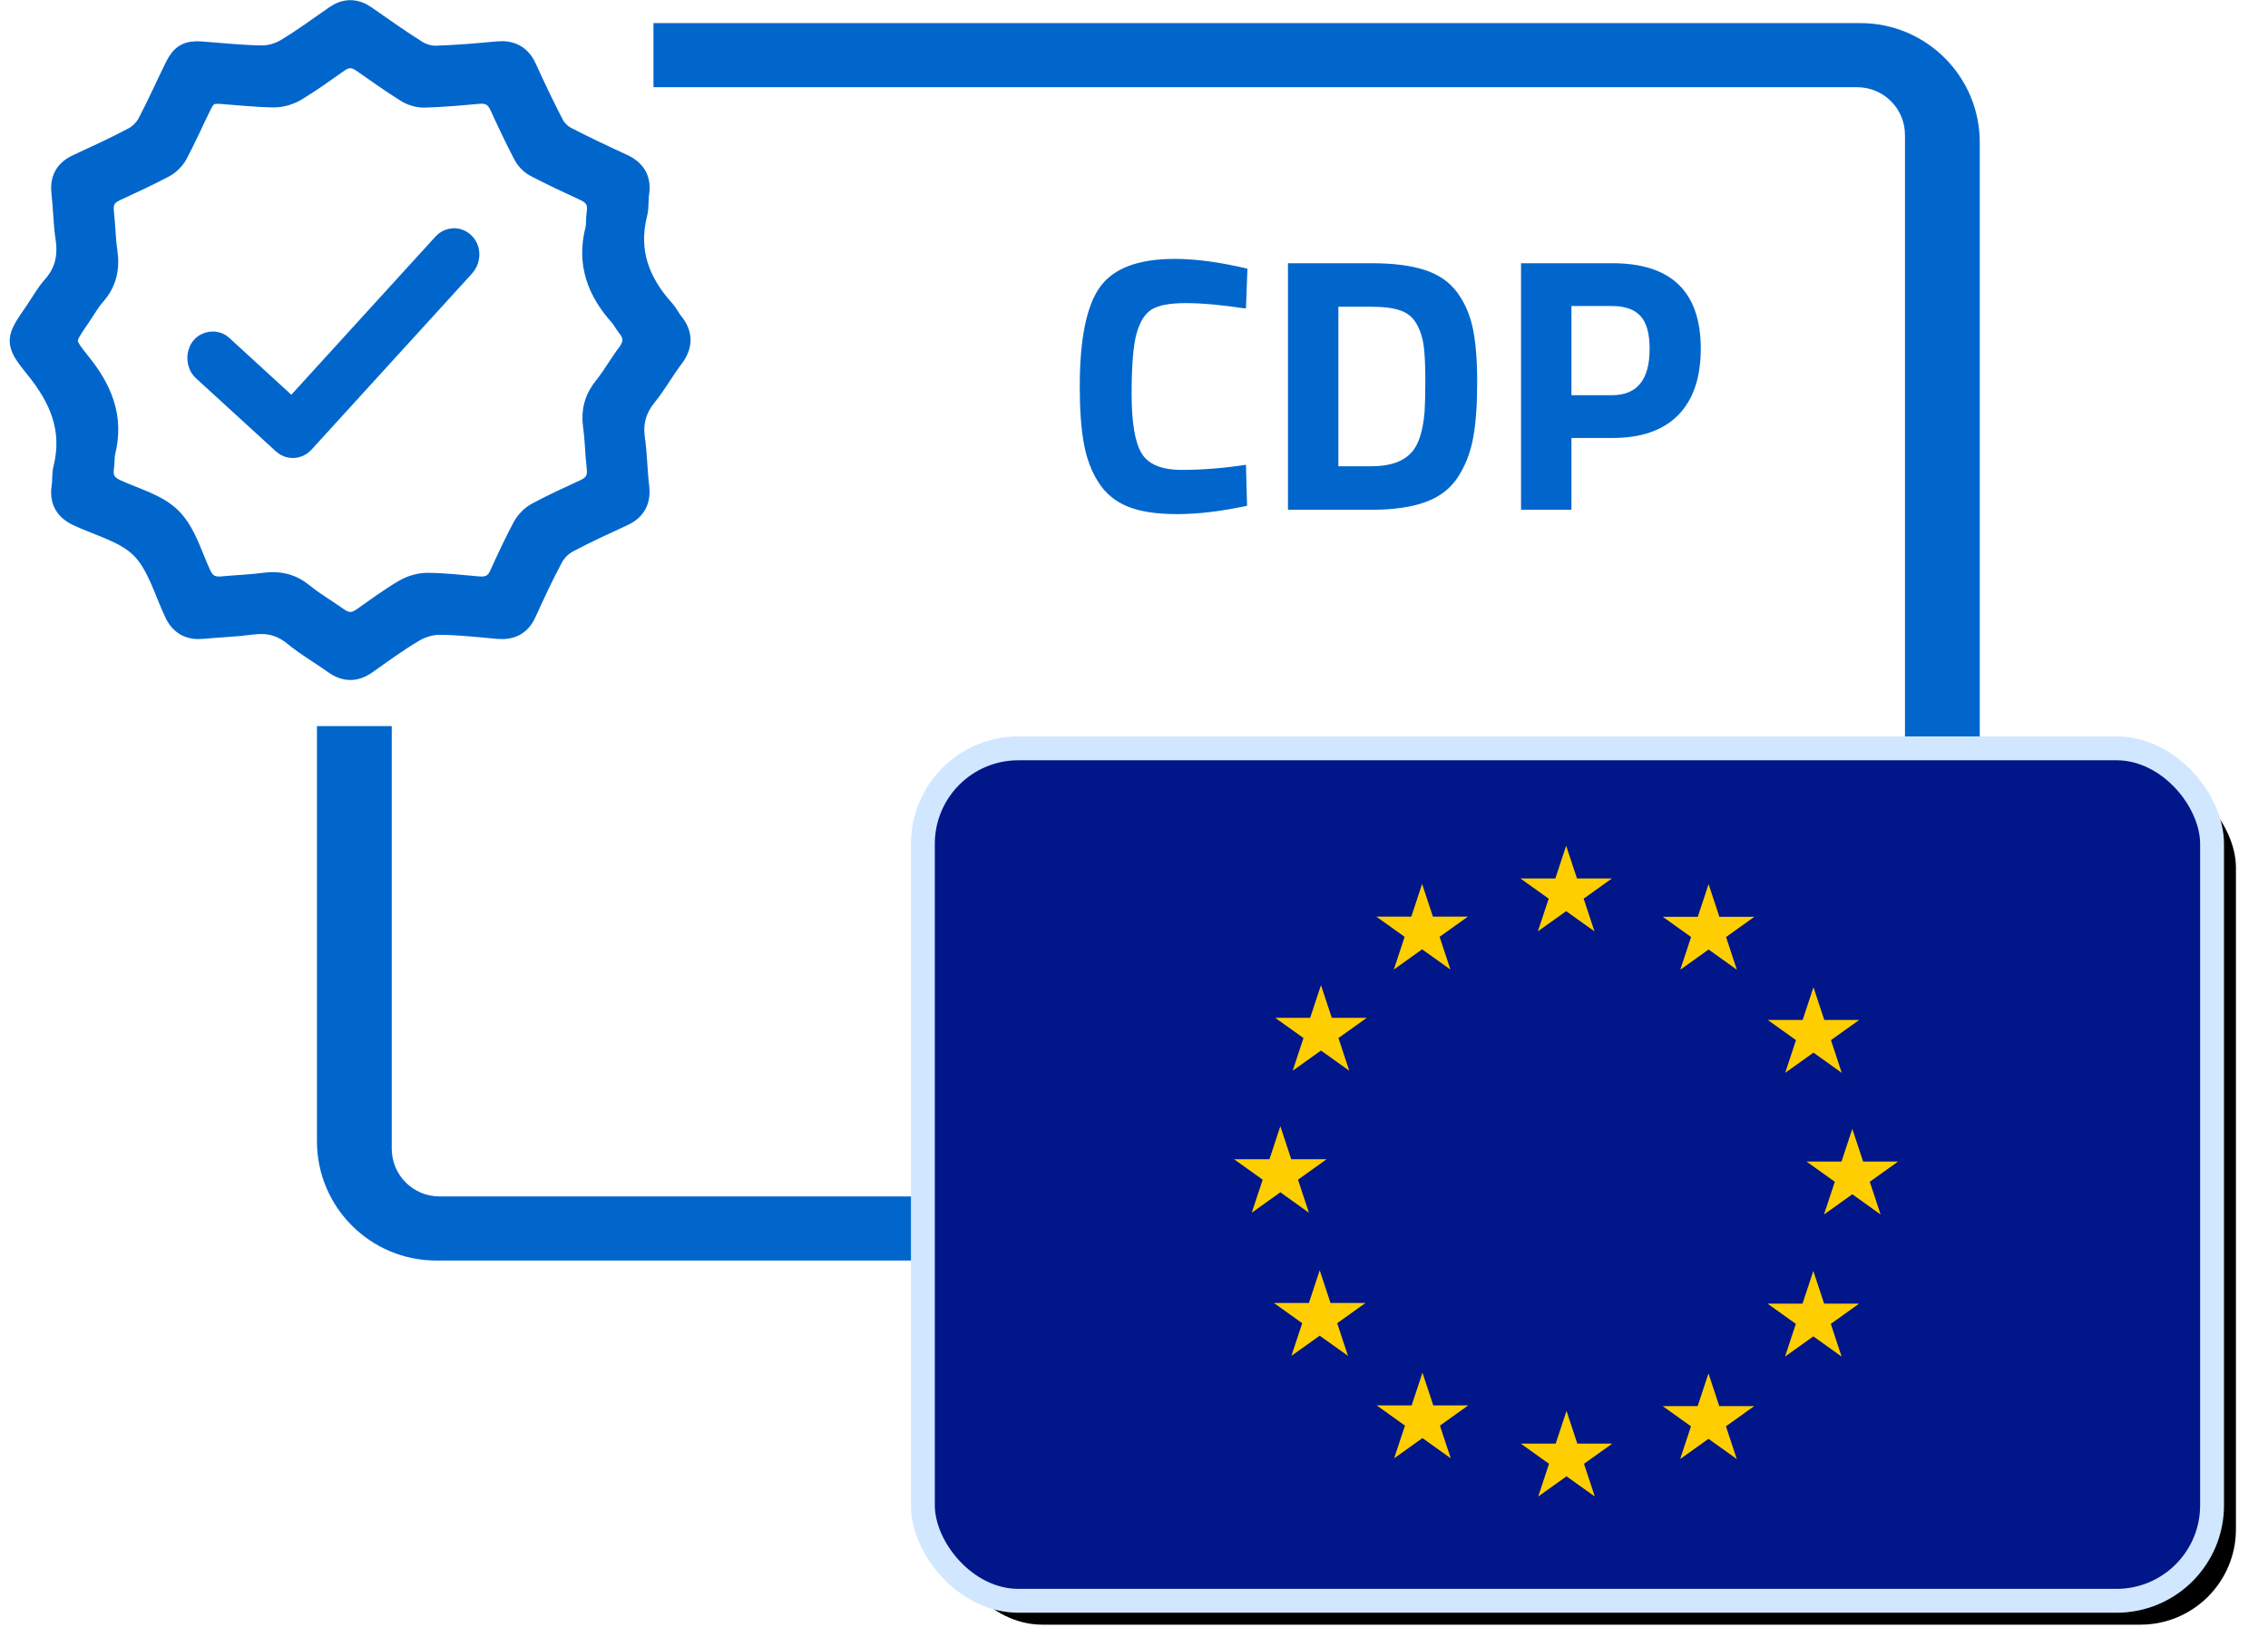 <?xml version="1.0" encoding="UTF-8"?>
<svg width="95px" height="69px" viewBox="0 0 95 69" version="1.1" xmlns="http://www.w3.org/2000/svg" xmlns:xlink="http://www.w3.org/1999/xlink">
    <!-- Generator: Sketch 49.2 (51160) - http://www.bohemiancoding.com/sketch -->
    <title>Icon cdp flag</title>
    <desc>Created with Sketch.</desc>
    <defs>
        <path d="M8.447,2.38 C9.306,2.441 10.164,2.54 11.025,2.548 C11.375,2.552 11.768,2.43 12.072,2.247 C12.775,1.825 13.441,1.335 14.116,0.865 C14.528,0.577 14.922,0.583 15.333,0.87 C16.039,1.363 16.742,1.863 17.471,2.32 C17.71,2.469 18.031,2.567 18.31,2.559 C19.17,2.534 20.029,2.459 20.887,2.378 C21.433,2.327 21.802,2.513 22.034,3.022 C22.399,3.823 22.774,4.618 23.181,5.398 C23.294,5.613 23.505,5.823 23.72,5.936 C24.501,6.343 25.297,6.716 26.096,7.084 C26.596,7.315 26.825,7.67 26.74,8.227 C26.696,8.511 26.733,8.809 26.664,9.084 C26.261,10.674 26.759,11.997 27.819,13.171 C27.958,13.325 28.048,13.524 28.181,13.688 C28.563,14.155 28.567,14.601 28.197,15.091 C27.804,15.608 27.489,16.187 27.081,16.69 C26.629,17.247 26.463,17.835 26.563,18.543 C26.658,19.204 26.66,19.88 26.741,20.544 C26.808,21.095 26.62,21.464 26.114,21.697 C25.333,22.059 24.547,22.415 23.791,22.821 C23.529,22.961 23.281,23.216 23.141,23.478 C22.734,24.237 22.374,25.019 22.016,25.802 C21.793,26.293 21.425,26.461 20.909,26.415 C20.088,26.342 19.267,26.247 18.446,26.243 C18.077,26.243 17.668,26.371 17.347,26.561 C16.657,26.97 16.006,27.447 15.35,27.911 C14.918,28.215 14.513,28.21 14.085,27.905 C13.525,27.504 12.92,27.159 12.39,26.724 C11.844,26.277 11.268,26.146 10.586,26.236 C9.904,26.327 9.212,26.349 8.526,26.414 C8.007,26.464 7.65,26.281 7.421,25.794 C6.981,24.862 6.695,23.763 6.003,23.07 C5.329,22.391 4.238,22.123 3.32,21.692 C2.814,21.453 2.619,21.081 2.708,20.533 C2.747,20.288 2.715,20.029 2.775,19.791 C3.184,18.143 2.623,16.812 1.588,15.535 C0.709,14.451 0.779,14.394 1.559,13.253 C1.809,12.89 2.023,12.497 2.311,12.17 C2.848,11.563 2.986,10.886 2.869,10.104 C2.776,9.48 2.773,8.844 2.7,8.217 C2.638,7.691 2.82,7.332 3.304,7.107 C4.101,6.736 4.903,6.37 5.678,5.957 C5.926,5.824 6.16,5.586 6.291,5.338 C6.702,4.561 7.057,3.755 7.446,2.966 C7.687,2.478 7.926,2.346 8.447,2.38 Z M9.291,3.999 C8.84,3.97 8.634,4.084 8.425,4.506 C8.089,5.189 7.782,5.887 7.426,6.558 C7.313,6.773 7.11,6.979 6.896,7.094 C6.225,7.451 5.531,7.768 4.841,8.089 C4.422,8.284 4.266,8.594 4.319,9.049 C4.382,9.592 4.384,10.142 4.465,10.682 C4.566,11.359 4.447,11.945 3.983,12.469 C3.733,12.752 3.548,13.093 3.332,13.407 C2.657,14.394 2.596,14.443 3.357,15.382 C4.252,16.486 4.738,17.638 4.384,19.063 C4.332,19.27 4.359,19.493 4.325,19.706 C4.249,20.18 4.417,20.501 4.856,20.708 C5.649,21.081 6.593,21.313 7.177,21.901 C7.775,22.5 8.023,23.451 8.404,24.258 C8.602,24.679 8.911,24.837 9.359,24.794 C9.953,24.738 10.552,24.719 11.142,24.64 C11.732,24.562 12.23,24.675 12.703,25.063 C13.162,25.438 13.685,25.737 14.17,26.084 C14.54,26.348 14.891,26.353 15.264,26.089 C15.831,25.688 16.395,25.275 16.992,24.921 C17.269,24.757 17.623,24.646 17.943,24.646 C18.653,24.65 19.364,24.732 20.073,24.795 C20.52,24.835 20.839,24.689 21.032,24.265 C21.342,23.587 21.653,22.91 22.005,22.254 C22.126,22.027 22.341,21.807 22.568,21.686 C23.222,21.334 23.901,21.026 24.577,20.713 C25.015,20.511 25.178,20.192 25.119,19.715 C25.05,19.14 25.048,18.556 24.966,17.984 C24.879,17.372 25.023,16.862 25.414,16.381 C25.767,15.945 26.039,15.445 26.38,14.997 C26.7,14.573 26.696,14.187 26.366,13.783 C26.25,13.641 26.173,13.469 26.052,13.336 C25.136,12.32 24.704,11.175 25.053,9.8 C25.113,9.562 25.081,9.304 25.119,9.058 C25.192,8.576 24.994,8.269 24.562,8.069 C23.871,7.751 23.181,7.428 22.506,7.076 C22.32,6.978 22.138,6.797 22.04,6.61 C21.687,5.936 21.363,5.247 21.047,4.555 C20.846,4.114 20.527,3.953 20.055,3.998 C19.313,4.067 18.569,4.133 17.825,4.154 C17.584,4.161 17.306,4.076 17.099,3.948 C16.468,3.552 15.86,3.119 15.249,2.692 C14.894,2.444 14.553,2.439 14.196,2.688 C13.612,3.095 13.036,3.519 12.428,3.884 C12.165,4.042 11.825,4.148 11.522,4.145 C10.777,4.137 10.034,4.052 9.291,3.999 Z M19.075,10.205 L19.075,10.205 C19.281,10.21 19.485,10.347 19.575,10.552 C19.678,10.786 19.616,11.089 19.452,11.265 L12.711,18.663 C12.516,18.877 12.169,18.895 11.956,18.702 L8.586,15.619 C8.358,15.412 8.327,15.002 8.516,14.752 C8.704,14.502 9.078,14.459 9.306,14.665 L12.281,17.392 L18.662,10.388 C18.748,10.29 18.864,10.234 18.987,10.215 C19.016,10.21 19.045,10.205 19.075,10.205 Z" id="path-1"></path>
        <rect id="path-3" x="0" y="0.009" width="54" height="35.717" rx="4"></rect>
        <filter x="-1.9%" y="-2.8%" width="105.6%" height="108.4%" filterUnits="objectBoundingBox" id="filter-4">
            <feMorphology radius="0.5" operator="dilate" in="SourceAlpha" result="shadowSpreadOuter1"></feMorphology>
            <feOffset dx="1" dy="1" in="shadowSpreadOuter1" result="shadowOffsetOuter1"></feOffset>
            <feComposite in="shadowOffsetOuter1" in2="SourceAlpha" operator="out" result="shadowOffsetOuter1"></feComposite>
            <feColorMatrix values="0 0 0 0 0.82   0 0 0 0 0.906   0 0 0 0 1  0 0 0 0.344 0" type="matrix" in="shadowOffsetOuter1"></feColorMatrix>
        </filter>
    </defs>
    <g id="Desktop---23-Febbraio-2018" stroke="none" stroke-width="1" fill="none" fill-rule="evenodd">
        <g id="19b.-HOMEPAGE---SCROLL" transform="translate(-1059, -1444)">
            <g id="Sezioni-speciali-del-Fondo-di-Garanzia" transform="translate(53, 1410)">
                <g id="CONTROGARANZIA-CDP" transform="translate(960, 0)">
                    <g id="Icon-cdp-flag" transform="translate(45.954, 33.855)">
                        <mask id="mask-2" fill="white">
                            <use xlink:href="#path-1"></use>
                        </mask>
                        <use id="Combined-Shape" stroke="#0066CC" fill="#0066CC" fill-rule="nonzero" xlink:href="#path-1"></use>
                        <path d="M27.418,1.113 L77.973,1.113 C80.734,1.113 82.973,3.351 82.973,6.113 L82.973,47.961 C82.973,50.722 80.734,52.961 77.973,52.961 L18.322,52.961 C15.561,52.961 13.322,50.722 13.322,47.961 L13.322,30.567 L16.455,30.567 L16.455,48.275 C16.455,49.379 17.35,50.275 18.455,50.275 L77.84,50.275 C78.944,50.275 79.84,49.379 79.84,48.275 L79.84,5.799 C79.84,4.695 78.944,3.799 77.84,3.799 L27.418,3.799 L27.418,1.113 Z" id="Rectangle-2" fill="#0066CC"></path>
                        <g id="Flag/Europe" transform="translate(38.703, 31.491)" fill-rule="nonzero">
                            <g id="bg-flag">
                                <use fill="black" fill-opacity="1" filter="url(#filter-4)" xlink:href="#path-3"></use>
                                <use stroke="#D1E7FF" stroke-width="1" fill="#001689" fill-rule="evenodd" xlink:href="#path-3"></use>
                            </g>
                            <path d="M16.675,9.93 L17.128,11.3 L18.593,11.3 L17.407,12.147 L17.86,13.518 L16.675,12.67 L15.489,13.518 L15.942,12.147 L14.757,11.3 L16.222,11.3 L16.675,9.93 Z M20.911,5.689 L21.364,7.06 L22.829,7.06 L21.644,7.906 L22.097,9.277 L20.911,8.43 L19.726,9.277 L20.179,7.906 L18.993,7.06 L20.459,7.06 L20.911,5.689 Z M26.945,4.089 L27.398,5.46 L28.863,5.46 L27.678,6.307 L28.131,7.677 L26.945,6.831 L25.76,7.677 L26.213,6.307 L25.027,5.46 L26.492,5.46 L26.945,4.089 Z M32.911,5.697 L33.363,7.067 L34.829,7.067 L33.643,7.915 L34.096,9.285 L32.911,8.438 L31.725,9.285 L32.178,7.915 L30.992,7.067 L32.458,7.067 L32.911,5.697 Z M37.304,10.017 L37.757,11.388 L39.222,11.388 L38.037,12.235 L38.489,13.606 L37.304,12.759 L36.119,13.606 L36.572,12.235 L35.387,11.388 L36.852,11.388 L37.304,10.017 Z M38.931,15.952 L39.384,17.322 L40.849,17.322 L39.663,18.169 L40.116,19.54 L38.931,18.693 L37.745,19.54 L38.198,18.169 L37.013,17.322 L38.478,17.322 L38.931,15.952 Z M37.298,21.906 L37.751,23.276 L39.215,23.276 L38.03,24.124 L38.483,25.494 L37.298,24.647 L36.113,25.494 L36.565,24.124 L35.38,23.276 L36.845,23.276 L37.298,21.906 Z M32.906,26.199 L33.358,27.569 L34.823,27.569 L33.638,28.416 L34.091,29.787 L32.906,28.939 L31.72,29.787 L32.173,28.416 L30.988,27.569 L32.453,27.569 L32.906,26.199 Z M26.96,27.768 L27.413,29.139 L28.878,29.139 L27.692,29.986 L28.145,31.357 L26.96,30.51 L25.775,31.357 L26.227,29.986 L25.042,29.139 L26.507,29.139 L26.96,27.768 Z M20.926,26.168 L21.379,27.538 L22.844,27.538 L21.658,28.386 L22.111,29.756 L20.926,28.909 L19.74,29.756 L20.193,28.386 L19.008,27.538 L20.473,27.538 L20.926,26.168 Z M16.622,21.877 L17.074,23.248 L18.539,23.248 L17.354,24.095 L17.807,25.464 L16.622,24.618 L15.436,25.464 L15.889,24.095 L14.704,23.248 L16.169,23.248 L16.622,21.877 Z M14.973,15.842 L15.43,17.226 L16.91,17.226 L15.713,18.082 L16.17,19.466 L14.973,18.61 L13.775,19.466 L14.233,18.082 L13.036,17.226 L14.516,17.226 L14.973,15.842 Z" id="Combined-Shape" fill="#FFCE00"></path>
                        </g>
                        <path d="M52.282,21.337 C51.2,21.57 50.226,21.686 49.359,21.686 C48.492,21.686 47.798,21.58 47.278,21.367 C46.758,21.155 46.35,20.815 46.054,20.349 C45.758,19.884 45.554,19.337 45.442,18.709 C45.33,18.081 45.274,17.291 45.274,16.339 C45.274,14.344 45.557,12.954 46.123,12.169 C46.689,11.384 47.732,10.992 49.252,10.992 C50.129,10.992 51.144,11.129 52.297,11.402 L52.236,13.073 C51.226,12.921 50.387,12.845 49.719,12.845 C49.05,12.845 48.574,12.934 48.288,13.111 C48.002,13.288 47.791,13.625 47.653,14.121 C47.515,14.617 47.446,15.463 47.446,16.658 C47.446,17.853 47.587,18.681 47.867,19.142 C48.148,19.603 48.709,19.833 49.55,19.833 C50.392,19.833 51.287,19.762 52.236,19.62 L52.282,21.337 Z M57.499,21.504 L53.995,21.504 L53.995,11.174 L57.499,11.174 C58.397,11.174 59.137,11.268 59.718,11.455 C60.3,11.643 60.751,11.951 61.072,12.382 C61.394,12.812 61.615,13.319 61.738,13.901 C61.86,14.483 61.921,15.24 61.921,16.172 C61.921,17.104 61.865,17.876 61.753,18.489 C61.641,19.101 61.429,19.648 61.118,20.129 C60.807,20.61 60.356,20.96 59.764,21.177 C59.172,21.395 58.417,21.504 57.499,21.504 Z M59.718,17.402 C59.738,17.078 59.749,16.63 59.749,16.058 C59.749,15.486 59.728,15.028 59.687,14.683 C59.647,14.339 59.55,14.025 59.397,13.741 C59.244,13.458 59.017,13.263 58.716,13.157 C58.415,13.05 58.009,12.997 57.499,12.997 L56.107,12.997 L56.107,19.681 L57.499,19.681 C58.264,19.681 58.82,19.489 59.167,19.104 C59.463,18.79 59.647,18.223 59.718,17.402 Z M67.583,18.496 L65.869,18.496 L65.869,21.504 L63.758,21.504 L63.758,11.174 L67.583,11.174 C70.052,11.174 71.286,12.369 71.286,14.759 C71.286,15.964 70.972,16.888 70.345,17.532 C69.718,18.175 68.797,18.496 67.583,18.496 Z M65.869,16.704 L67.568,16.704 C68.618,16.704 69.144,16.056 69.144,14.759 C69.144,14.121 69.016,13.663 68.761,13.384 C68.506,13.106 68.108,12.967 67.568,12.967 L65.869,12.967 L65.869,16.704 Z" id="Combined-Shape" fill="#0066CC"></path>
                    </g>
                </g>
            </g>
        </g>
    </g>
</svg>